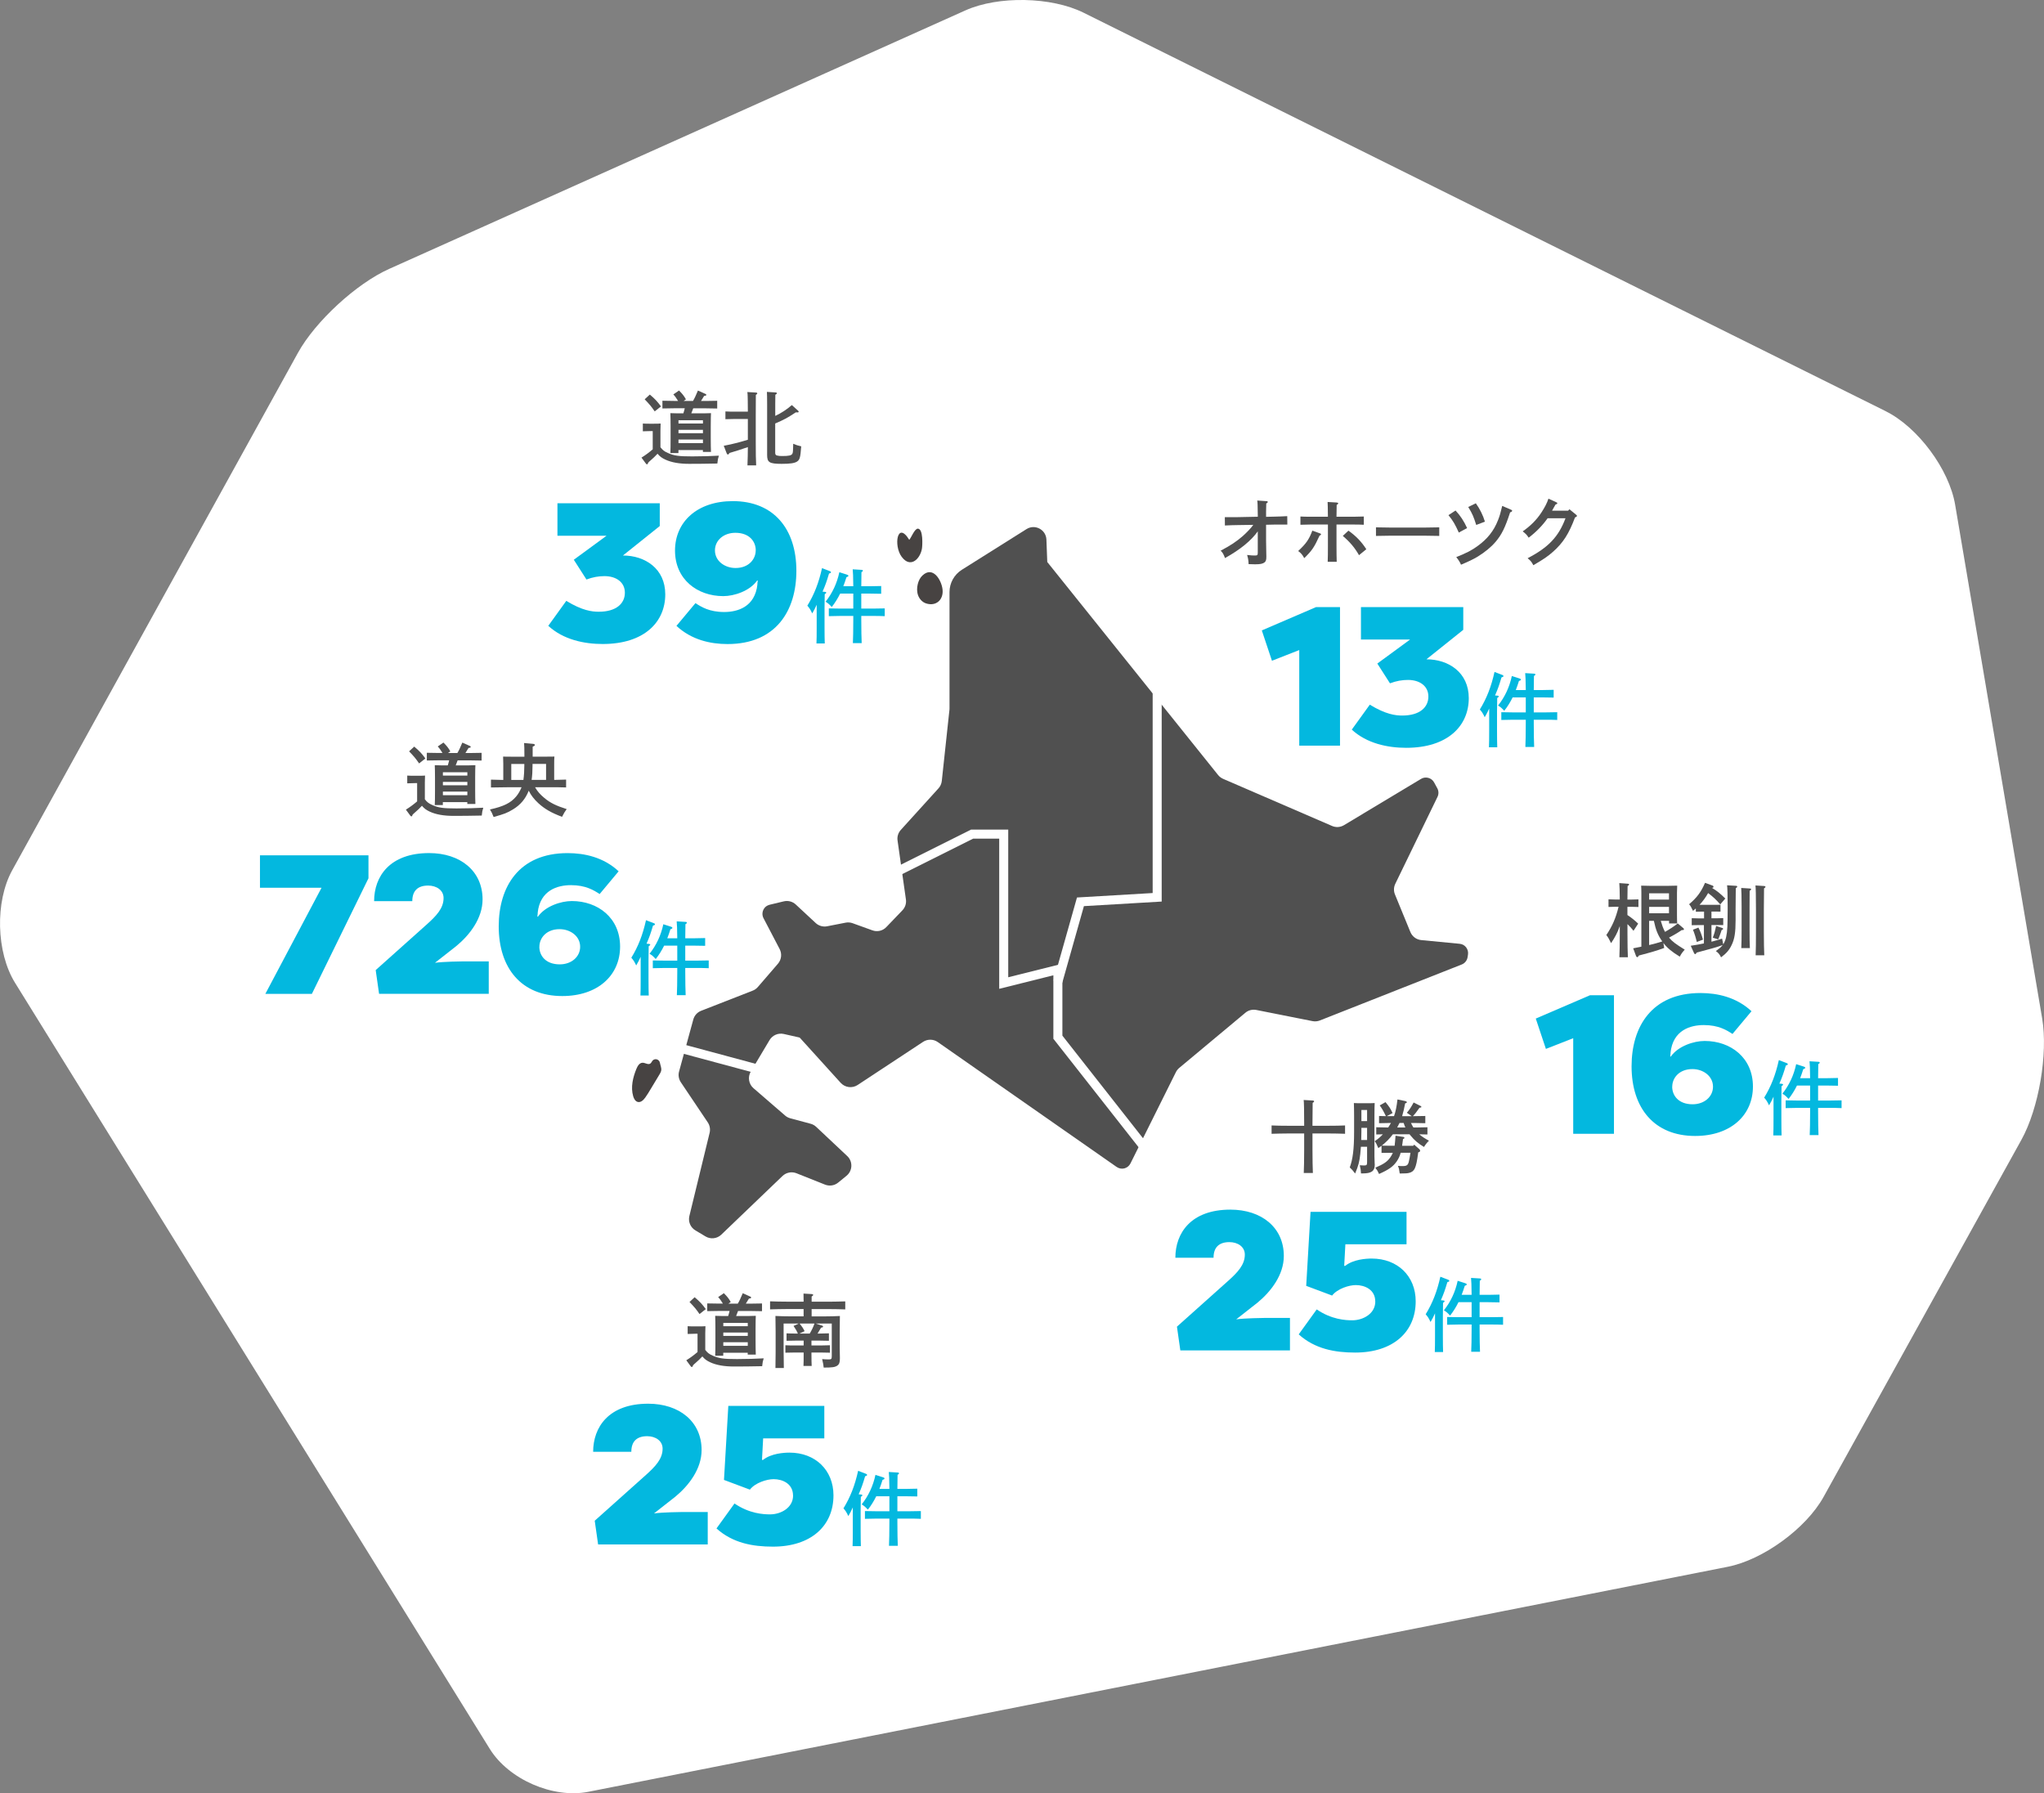 <?xml version="1.0" encoding="UTF-8"?><svg id="_レイヤー_2" xmlns="http://www.w3.org/2000/svg" viewBox="0 0 452.88 397.32"><rect x="0" y="0" width="452.88" height="397.32" fill="#808080" stroke="none"/><defs><style>.cls-1{fill:#03b8df;}.cls-2{fill:#fff;}.cls-3{fill:#474342;}.cls-4{fill:#505050;}.cls-5{fill:none;stroke:#fff;stroke-miterlimit:10;stroke-width:2px;}</style></defs><g id="DESIGN"><path class="cls-2" d="m417.82,91.12c7.13,3.54,14.04,12.86,15.37,20.7l19.28,113.81c1.33,7.85-.74,19.96-4.6,26.92l-43.84,79.13c-3.86,6.96-13.4,13.92-21.21,15.46l-252.47,49.86c-7.81,1.54-17.62-2.73-21.82-9.49L3.34,217.77c-4.19-6.76-4.47-18-.63-24.96l63.3-114.63c3.85-6.97,12.93-15.33,20.19-18.59L213.91,2.3c7.26-3.26,19.03-3.03,26.16.51l177.75,88.3Z"/><path class="cls-4" d="m278.69,114.51c-.04-2.77-.05-3.15-.13-3.61l2.08.14c.16,0,.25.07.25.18s-.09.2-.33.34c-.02.62-.02.78-.04,1.76v1.19l1.84-.04c1.03-.02,1.68-.05,2.85-.11l.02,1.87h-2.85l-1.86.04v3.48c0,.57.02,1.81.04,2.56.02.68.02.84.02,1,0,.75-.09,1.01-.38,1.28-.4.32-.94.44-2.11.44-.4,0-.76-.02-1.44-.04-.04-.82-.09-1.21-.33-2.03.88.11,1.25.12,1.73.12.54,0,.63-.09.63-.69v-4.66c-1.44,2.04-3.88,4.04-7.26,5.92-.31-.85-.51-1.21-.96-1.64,2.13-1.12,3.52-2.03,4.91-3.25.88-.78,1.86-1.81,2.31-2.47l-3.43.05c-.81,0-1.66.04-2.85.09l-.02-1.85h2.85l4.44-.09Z"/><path class="cls-4" d="m292.51,118.19c.13.05.18.11.18.2,0,.11-.05.18-.33.3-1.16,2.56-1.7,3.34-3.39,4.98-.36-.73-.74-1.16-1.34-1.58,1.79-1.67,2.4-2.56,3.14-4.52l1.73.62Zm3.61,2.65c0,1.58.02,2.86.05,3.64h-2c.04-.8.05-2.01.05-3.64v-4.62h-3.92c-.6,0-1.62.02-2.17.05v-1.83c.54.04,1.46.05,2.17.05h3.92c-.02-1.83-.04-2.92-.07-3.27l2.06.12c.18.02.29.09.29.2,0,.09-.09.18-.34.34,0,.16-.02.48-.04,2.61h3.88c.69,0,1.62-.02,2.17-.05v1.83c-.56-.04-1.57-.05-2.17-.05h-3.88v4.62Zm2.64-3.27c1.68,1.19,2.89,2.44,3.97,4.12l-1.62,1.32c-.94-1.65-1.99-2.9-3.59-4.27l1.25-1.17Z"/><path class="cls-4" d="m318.89,118.74c-.85-.02-2.27-.05-3.23-.05h-7.56c-.88,0-2.46.04-3.23.05v-1.9c.74.02,2.31.05,3.23.05h7.56c.99,0,2.42-.02,3.23-.05v1.9Z"/><path class="cls-4" d="m322.5,113.11c1.1,1.19,1.84,2.33,2.56,3.89l-1.84,1c-.83-1.85-1.26-2.58-2.29-3.86l1.57-1.03Zm12.29-.18c.16.07.25.14.25.23,0,.14-.14.27-.45.36-1.1,3.38-1.86,4.92-3.21,6.52-1.01,1.19-2.44,2.36-4.06,3.34-.94.55-1.81.98-3.61,1.74-.27-.62-.47-.94-1.05-1.69,2.35-.94,3.41-1.49,4.78-2.49,2.13-1.55,3.54-3.32,4.46-5.67.36-.89.58-1.65.94-3.18l1.95.84Zm-7.8-1.42c.88,1.21,1.59,2.65,2.02,4.07l-1.93.73c-.6-1.88-.83-2.44-1.77-3.98l1.68-.82Z"/><path class="cls-4" d="m344.79,111.27c.23.11.25.12.25.23,0,.12-.05.18-.4.3-.14.28-.4.73-.76,1.35h3.56l.29-.32,1.43,1.17c.22.18.23.2.23.3,0,.14-.07.2-.43.36-1.32,3.56-2.62,5.6-4.84,7.57-1.16,1.03-2.15,1.71-4.39,3-.38-.73-.52-.92-1.26-1.55,4.6-2.38,6.86-4.76,8.39-8.85h-3.97c-1.07,1.55-2.58,3.09-4.19,4.3-.47-.69-.52-.75-1.32-1.4,1.71-1.19,3.07-2.54,4.13-4.16.79-1.21,1.26-2.13,1.57-3.08l1.7.76Z"/><path class="cls-1" d="m331.76,154.12c.18.02.31.09.31.18,0,.11-.11.21-.34.36-.02.89-.04,1.74-.04,3.04v4.23c0,1.6.02,2.86.05,3.64h-1.84c.04-.8.05-2.01.05-3.64v-4.94c-.31.69-.54,1.16-.99,1.92-.42-.89-.6-1.16-1.08-1.71,1.52-2.47,2.53-5.07,3.25-8.32l1.73.66c.16.05.25.14.25.25,0,.14-.05.18-.43.3-.52,1.76-.78,2.49-1.43,4l.51.04Zm6.3-1.23c-.02-2.04-.07-3.31-.13-3.75l1.99.12c.16,0,.27.09.27.18,0,.11-.09.2-.32.34-.02.53-.02.6-.04,3.11h1.9c.74,0,1.86-.02,2.51-.05v1.72c-.65-.02-1.77-.04-2.51-.04h-1.9v3.32h2.67c.72,0,1.9-.02,2.53-.04v1.72c-.67-.04-1.84-.05-2.53-.05h-2.67v.84c0,2.33.04,4.05.09,5.19h-1.95c.05-1.16.09-2.9.09-5.19v-.84h-2.89c-.78,0-1.79.02-2.53.05v-1.72c.69.02,1.71.04,2.53.04h2.89v-3.32h-2.91c-.54,1.08-1.12,2.03-1.86,2.97-.69-.73-.72-.75-1.37-1.17,1.52-1.92,2.53-4.09,3.05-6.54l1.66.53c.25.07.34.14.34.27,0,.14-.04.16-.43.32-.23.73-.45,1.39-.69,1.99h2.2Z"/><path class="cls-1" d="m279.57,139.68l12.02-5.17h5.31v30.7h-9.03v-21.18l-6.05,2.37-2.24-6.71Z"/><path class="cls-1" d="m305.18,147.01l7.24-5.31h-10.88v-7.19h22.67v5.04l-8.16,6.53c4.87,0,9.38,2.89,9.38,8.6,0,6.18-4.69,11.01-13.86,11.01-4.12,0-8.73-.96-12.06-4.03l3.99-5.53c3.51,2.15,5.7,2.41,7.19,2.41,3.9,0,5.79-1.84,5.79-4.21s-1.97-3.68-4.52-3.68c-1.27,0-2.59.22-3.99.75l-2.81-4.39Z"/><path class="cls-4" d="m290.8,254.68c0,2.35.04,4.05.09,5.21h-2.02c.05-1.16.09-2.92.09-5.21v-3.54h-3.63c-.99,0-2.62.04-3.59.07v-1.85c.94.05,2.56.07,3.59.07h3.63v-.48c0-2.92-.04-4.68-.11-5.23l2.04.12c.16,0,.27.09.27.18,0,.11-.09.2-.32.34q-.02.62-.04,4.59v.48h3.63c1.14,0,2.67-.02,3.59-.07v1.85c-.96-.04-2.49-.07-3.59-.07h-3.63v3.54Z"/><path class="cls-4" d="m301.53,254.09c-.05.59-.09,1.14-.14,1.6-.2,1.76-.4,2.54-1.14,4.32-.58-.75-.61-.8-1.19-1.35.67-1.76.96-4.09.96-7.82v-3.61c0-1.05-.02-2.26-.05-2.83.32.02.63.04,1.06.04h2.49c.43,0,.72-.02,1.06-.04q-.04.57-.05,2.83v9.05c0,.27.02.96.05,1.51l.02.28c0,1.4-.74,1.92-2.69,1.92h-.36c-.02-.6-.09-1.1-.27-1.81.43.04.65.05.92.05.61,0,.7-.11.7-.75v-3.4h-1.37Zm1.37-4.2h-1.26v.89c0,.6-.02,1.21-.04,1.81h1.3v-2.7Zm0-3.96h-1.26v2.47h1.26v-2.47Zm3.21,7.93c-.23.18-.47.34-.72.52-.38-.91-.47-1.07-.81-1.53.65-.43,1.26-.92,1.81-1.53-.51.02-1.03.02-1.46.04v-1.6c.7.02,1.73.05,2.53.05h.11l.11-.16c.18-.28.34-.57.51-.84h-.11c-.76,0-1.77.02-2.53.05v-1.6c.43.02.98.02,1.52.04-.65-1.33-.85-1.65-1.37-2.38l1.28-.73c.85,1.05,1.05,1.33,1.57,2.42l-1.3.69h1.62c.36-1.01.58-2.15.76-3.7l1.75.36c.18.04.33.14.33.25s-.04.12-.38.27c-.22,1.12-.42,2.03-.67,2.83h2.15l-1.1-.76c.65-.78.94-1.23,1.5-2.28l1.52.76c.14.07.2.12.2.21,0,.11-.09.16-.42.2-.11.14-.18.25-.22.3-.61.85-.7.98-1.23,1.56h.23c.72,0,1.9-.02,2.51-.04v1.6c-.65-.02-1.82-.05-2.51-.05h-.67c.16.34.34.68.54,1h.58c.72,0,1.9-.04,2.53-.05v1.6c-.47-.02-1.17-.02-1.81-.04.58.5,1.26.94,2.15,1.42-.43.41-.79.87-1.1,1.39-1.37-.84-2.09-1.46-2.98-2.54l-.22-.27h-3.7c-.7.94-1.53,1.78-2.46,2.51.4.02,1.03.02,1.41.02h1.44c.07-.59.14-1.3.2-2.22l1.75.27c.13.02.22.11.22.21s-.05.16-.31.27c-.07.55-.13,1.05-.2,1.48h2.47l.2-.25,1.14,1c.11.09.18.21.18.34,0,.18-.07.27-.42.37-.27,2.03-.45,2.88-.76,3.56-.25.53-.65.85-1.3,1-.38.09-.81.12-1.84.12h-.2c-.14-1-.14-1.03-.4-1.69.47.05.74.05,1.03.05.92,0,1.21-.2,1.39-1.01.14-.6.23-1.1.36-1.94h-2.17c-.2.76-.47,1.3-.85,1.87-.79,1.17-1.75,1.85-3.94,2.83-.32-.71-.38-.78-.83-1.39,1.9-.82,2.64-1.33,3.32-2.29.23-.34.42-.66.56-1.01h-1.06c-.49,0-1.06,0-1.44.02v-1.55Zm5.27-4.05c-.14-.32-.27-.66-.38-1h-.92c-.16.34-.33.68-.51,1h1.81Z"/><path class="cls-1" d="m319.76,288.12c.18.02.31.09.31.18,0,.11-.11.21-.34.36-.02.89-.04,1.74-.04,3.04v4.23c0,1.6.02,2.86.05,3.64h-1.84c.04-.8.05-2.01.05-3.64v-4.94c-.31.69-.54,1.16-.99,1.92-.42-.89-.6-1.16-1.08-1.71,1.52-2.47,2.53-5.07,3.25-8.32l1.73.66c.16.05.25.14.25.25,0,.14-.05.18-.43.3-.52,1.76-.78,2.49-1.43,4l.51.04Zm6.3-1.23c-.02-2.04-.07-3.31-.13-3.75l1.99.12c.16,0,.27.09.27.18,0,.11-.09.2-.32.34-.02.53-.02.6-.04,3.11h1.9c.74,0,1.86-.02,2.51-.05v1.72c-.65-.02-1.77-.04-2.51-.04h-1.9v3.32h2.67c.72,0,1.9-.02,2.53-.04v1.72c-.67-.04-1.84-.05-2.53-.05h-2.67v.84c0,2.33.04,4.05.09,5.19h-1.95c.05-1.16.09-2.9.09-5.19v-.84h-2.89c-.78,0-1.79.02-2.53.05v-1.72c.69.02,1.71.04,2.53.04h2.89v-3.32h-2.91c-.54,1.08-1.12,2.03-1.86,2.97-.69-.73-.72-.75-1.37-1.17,1.52-1.92,2.53-4.09,3.05-6.54l1.66.53c.25.07.34.14.34.27,0,.14-.04.16-.43.32-.23.73-.45,1.39-.69,1.99h2.2Z"/><path class="cls-1" d="m273.92,292.32c1.84-.26,5.96-.31,6.14-.31h5.75v7.19h-24.29l-.75-5.26,11.14-9.96c2.32-2.06,3.9-3.73,3.9-6.01,0-1.75-1.58-2.76-3.42-2.76-2.32,0-3.51,1.18-3.51,3.46h-8.46c0-5.44,3.42-10.66,12.19-10.66,6.89,0,11.84,3.95,11.84,10.26,0,4.21-2.85,7.89-5.83,10.35l-4.69,3.68Z"/><path class="cls-1" d="m304.71,288.37c0-2.67-2.37-3.64-4.3-3.64-1.49,0-4.08.79-5.26,2.32l-5.74-2.15.96-16.4h21.27v7.19h-13.55l-.26,4.78h.22c1.8-1.45,4.65-1.62,5.88-1.62,5.7,0,9.74,3.86,9.74,9.47,0,6.75-4.96,11.36-13.42,11.36-4.47,0-8.9-.79-12.5-4.03l3.99-5.53c3.29,2.24,6.36,2.41,7.89,2.41,2.37,0,5.09-1.45,5.09-4.17Z"/><path class="cls-4" d="m156.27,299.1c.45.6.88.94,1.64,1.26,1.37.62,2.4.76,5.38.76,2.02,0,4.48-.07,5.92-.16-.23.75-.23.78-.34,1.74-2.69.05-4.12.07-6.25.07s-3.9-.3-5.27-.94c-.74-.34-1.26-.71-1.73-1.3-.43.48-1.1,1.1-1.5,1.44-.13.11-.33.28-.56.52-.09.28-.16.39-.27.39-.09,0-.18-.07-.25-.16l-.98-1.33c.96-.6,1.68-1.14,2.49-1.83v-4.05h-.49c-.47,0-1.26.02-1.7.05v-1.72c.42.04,1.17.04,1.7.04h.58q1.26,0,1.66-.04-.02.32-.04,1.58v3.68Zm-2.36-11.68c1.14.96,1.71,1.58,2.47,2.63l-1.39,1.1c-.83-1.19-1.03-1.42-2.22-2.68l1.14-1.05Zm9.62,3.04c-.14.37-.27.75-.43,1.12h2.83c.61,0,1.05-.02,1.53-.04q-.04.59-.05,2.83v2.63c0,1.4.02,2.45.05,3.13h-1.79v-.41h-5.42v.66h-1.79c.04-.71.05-1.76.05-3.13v-2.88c0-1.07-.02-2.26-.05-2.83.49.02.92.04,1.53.04h1.35c.13-.37.22-.75.31-1.12h-2.42c-.76,0-1.77.02-2.53.04v-1.71c.7.02,1.73.04,2.53.04h.94c-.38-.62-.7-1.08-1.05-1.44l1.26-.87c.76.76,1.1,1.19,1.53,1.96l-.52.36h2.08c.36-.6.61-1.14,1.1-2.31l1.7.76c.09.04.16.12.16.2,0,.12-.14.2-.49.23l-.69,1.12h1.06c.72,0,1.9-.02,2.53-.04v1.71c-.67-.02-1.84-.04-2.53-.04h-2.82Zm2.15,3.38v-.73h-5.42v.73h5.42Zm-5.42,2.15h5.42v-.75h-5.42v.75Zm0,2.2h5.42v-.8h-5.42v.8Z"/><path class="cls-4" d="m181.49,295.47c.69,0,1.62-.02,2.17-.05v1.65c-.56-.02-1.57-.04-2.17-.04h-1.7v1.08h1.95c.69,0,1.61-.02,2.15-.05v1.65c-.54-.02-1.55-.04-2.15-.04h-1.95v.37c0,1.17.02,2.08.05,2.61h-1.82c.04-.62.04-1.48.04-2.61v-.37h-1.88c-.6,0-1.62.02-2.17.04v-1.65c.54.04,1.46.05,2.17.05h1.88v-1.08h-1.64c-.6,0-1.61.02-2.15.04v-1.65c.54.04,1.46.05,2.15.05h.36c-.23-.55-.52-1.05-.96-1.69l1.16-.53h-3.36v5.65q.04,3.45.05,4.2h-1.86c.02-.76.04-2.38.04-3.47v-4.59q-.02-2.92-.04-3.47c.96.05,2.36.09,3.59.09h2.65v-1.62h-3.84c-.99,0-2.62.04-3.59.07v-1.78c.94.04,2.56.07,3.59.07h3.84v-.14c0-.55,0-1.1-.02-1.65l1.82.11c.22.02.32.09.32.18,0,.12-.09.21-.34.37v1.14h3.86c1.14,0,2.67-.04,3.59-.07v1.78c-.96-.04-2.49-.07-3.59-.07h-3.86v1.62h2.67c1.23,0,2.64-.04,3.59-.09q-.02.55-.04,3.47v3.52c0,.41.02,1.49.04,2.22v.23c0,.87-.16,1.28-.61,1.58-.51.32-1.05.41-2.98.41q-.05-.68-.34-1.88c.61.05.94.07,1.44.07.6,0,.69-.09.69-.73v-7.22h-3.54l1.44.48c.11.04.18.12.18.21,0,.12-.13.18-.45.23-.38.64-.6,1.01-.78,1.3h.32Zm-2.08,0c.42-.71.78-1.44,1.05-2.22h-3.29c.51.64.78,1.03,1.1,1.69l-1.14.53h2.27Z"/><path class="cls-1" d="m190.76,331.12c.18.02.31.09.31.18,0,.11-.11.21-.34.36-.02.89-.04,1.74-.04,3.04v4.23c0,1.6.02,2.86.05,3.64h-1.84c.04-.8.05-2.01.05-3.64v-4.94c-.31.69-.54,1.16-.99,1.92-.42-.89-.6-1.16-1.08-1.71,1.52-2.47,2.53-5.07,3.25-8.32l1.73.66c.16.05.25.14.25.25,0,.14-.05.18-.43.3-.52,1.76-.78,2.49-1.43,4l.51.04Zm6.3-1.23c-.02-2.04-.07-3.31-.13-3.75l1.99.12c.16,0,.27.09.27.18,0,.11-.09.2-.32.34-.02.53-.02.6-.04,3.11h1.9c.74,0,1.86-.02,2.51-.05v1.72c-.65-.02-1.77-.04-2.51-.04h-1.9v3.32h2.67c.72,0,1.9-.02,2.53-.04v1.72c-.67-.04-1.84-.05-2.53-.05h-2.67v.84c0,2.33.04,4.05.09,5.19h-1.95c.05-1.16.09-2.9.09-5.19v-.84h-2.89c-.78,0-1.79.02-2.53.05v-1.72c.69.02,1.71.04,2.53.04h2.89v-3.32h-2.91c-.54,1.08-1.12,2.03-1.86,2.97-.69-.73-.72-.75-1.37-1.17,1.52-1.92,2.53-4.09,3.05-6.54l1.66.53c.25.07.34.14.34.27,0,.14-.04.16-.43.32-.23.73-.45,1.39-.69,1.99h2.2Z"/><path class="cls-1" d="m144.92,335.32c1.84-.26,5.96-.31,6.14-.31h5.75v7.19h-24.29l-.75-5.26,11.14-9.96c2.32-2.06,3.9-3.73,3.9-6.01,0-1.75-1.58-2.76-3.42-2.76-2.32,0-3.51,1.18-3.51,3.46h-8.46c0-5.44,3.42-10.66,12.19-10.66,6.89,0,11.84,3.95,11.84,10.26,0,4.21-2.85,7.89-5.83,10.35l-4.69,3.68Z"/><path class="cls-1" d="m175.71,331.37c0-2.67-2.37-3.64-4.3-3.64-1.49,0-4.08.79-5.26,2.32l-5.74-2.15.96-16.4h21.27v7.19h-13.55l-.26,4.78h.22c1.8-1.45,4.65-1.62,5.88-1.62,5.7,0,9.74,3.86,9.74,9.47,0,6.75-4.96,11.36-13.42,11.36-4.47,0-8.9-.79-12.5-4.03l3.99-5.53c3.29,2.24,6.36,2.41,7.89,2.41,2.37,0,5.09-1.45,5.09-4.17Z"/><path class="cls-4" d="m94.14,177.1c.45.6.88.94,1.64,1.26,1.37.62,2.4.76,5.38.76,2.02,0,4.48-.07,5.92-.16-.23.75-.23.78-.34,1.74-2.69.05-4.12.07-6.25.07s-3.9-.3-5.27-.94c-.74-.34-1.26-.71-1.73-1.3-.43.48-1.1,1.1-1.5,1.44-.13.11-.33.28-.56.52-.09.28-.16.39-.27.39-.09,0-.18-.07-.25-.16l-.98-1.33c.96-.6,1.68-1.14,2.49-1.83v-4.05h-.49c-.47,0-1.26.02-1.7.05v-1.72c.42.04,1.17.04,1.7.04h.58q1.26,0,1.66-.04-.02.32-.04,1.58v3.68Zm-2.36-11.68c1.14.96,1.71,1.58,2.47,2.63l-1.39,1.1c-.83-1.19-1.03-1.42-2.22-2.68l1.14-1.05Zm9.62,3.04c-.14.37-.27.75-.43,1.12h2.83c.61,0,1.05-.02,1.53-.04q-.04.59-.05,2.83v2.63c0,1.4.02,2.45.05,3.13h-1.79v-.41h-5.42v.66h-1.79c.04-.71.05-1.76.05-3.13v-2.88c0-1.07-.02-2.26-.05-2.83.49.02.92.04,1.53.04h1.35c.13-.37.22-.75.31-1.12h-2.42c-.76,0-1.77.02-2.53.04v-1.71c.7.02,1.73.04,2.53.04h.94c-.38-.62-.7-1.08-1.05-1.44l1.26-.87c.76.76,1.1,1.19,1.53,1.96l-.52.36h2.08c.36-.6.61-1.14,1.1-2.31l1.7.76c.09.04.16.12.16.2,0,.12-.14.2-.49.23l-.69,1.12h1.06c.72,0,1.9-.02,2.53-.04v1.71c-.67-.02-1.84-.04-2.53-.04h-2.82Zm2.15,3.38v-.73h-5.42v.73h5.42Zm-5.42,2.15h5.42v-.75h-5.42v.75Zm0,2.2h5.42v-.8h-5.42v.8Z"/><path class="cls-4" d="m122.76,172.8c.88-.02,1.79-.04,2.67-.07v1.74c-.96-.04-2.49-.05-3.59-.05h-3.29c.52.92,1.16,1.64,2.06,2.38,1.28,1.07,2.56,1.71,4.95,2.47-.4.53-.63.92-1.03,1.71-2.38-.89-3.88-1.76-5.25-3.02-.94-.87-1.61-1.72-2.13-2.77-.72,1.83-1.86,3.16-3.48,4.14-1.32.8-1.9,1.01-4.3,1.69-.33-.84-.45-1.08-.81-1.67,3-.66,4.6-1.44,5.79-2.86.51-.6.9-1.3,1.21-2.06h-3.19c-.99,0-2.62.02-3.59.05v-1.74c.9.04,1.82.05,2.73.07v-3.61c0-.57-.02-1.24-.04-1.56.63.02,1.17.02,1.99.02h2.73v-.43c0-1.19-.02-2.04-.07-2.6l1.99.18c.23.02.4.12.4.25,0,.14-.02.16-.49.39v2.2h2.83c.79,0,1.35,0,1.99-.02-.04.32-.05.96-.05,1.56v3.61Zm-6.79,0c.14-1.05.2-2.12.2-3.16v-.37h-2.89v3.54h2.69Zm5.02-3.54h-3v.41c0,1.14-.07,2.26-.2,3.13h3.2v-3.54Z"/><path class="cls-1" d="m143.76,209.12c.18.02.31.09.31.18,0,.11-.11.21-.34.36-.02.89-.04,1.74-.04,3.04v4.23c0,1.6.02,2.86.05,3.64h-1.84c.04-.8.05-2.01.05-3.64v-4.94c-.31.69-.54,1.16-.99,1.92-.42-.89-.6-1.16-1.08-1.71,1.52-2.47,2.53-5.07,3.25-8.32l1.73.66c.16.05.25.14.25.25,0,.14-.05.18-.43.3-.52,1.76-.78,2.49-1.43,4l.51.04Zm6.3-1.23c-.02-2.04-.07-3.31-.13-3.75l1.99.12c.16,0,.27.09.27.18,0,.11-.09.2-.32.34-.02.53-.02.6-.04,3.11h1.9c.74,0,1.86-.02,2.51-.05v1.72c-.65-.02-1.77-.04-2.51-.04h-1.9v3.32h2.67c.72,0,1.9-.02,2.53-.04v1.72c-.67-.04-1.84-.05-2.53-.05h-2.67v.84c0,2.33.04,4.05.09,5.19h-1.95c.05-1.16.09-2.9.09-5.19v-.84h-2.89c-.78,0-1.79.02-2.53.05v-1.72c.69.02,1.71.04,2.53.04h2.89v-3.32h-2.91c-.54,1.08-1.12,2.03-1.86,2.97-.69-.73-.72-.75-1.37-1.17,1.52-1.92,2.53-4.09,3.05-6.54l1.66.53c.25.07.34.14.34.27,0,.14-.04.16-.43.32-.23.73-.45,1.39-.69,1.99h2.2Z"/><path class="cls-1" d="m57.61,189.51h24.03v5.09l-12.54,25.61h-10.31l12.45-23.51h-13.64v-7.19Z"/><path class="cls-1" d="m96.4,213.32c1.84-.26,5.96-.31,6.14-.31h5.75v7.19h-24.3l-.75-5.26,11.14-9.96c2.32-2.06,3.9-3.73,3.9-6.01,0-1.75-1.58-2.76-3.42-2.76-2.32,0-3.51,1.18-3.51,3.46h-8.46c0-5.44,3.42-10.66,12.19-10.66,6.89,0,11.84,3.95,11.84,10.26,0,4.21-2.85,7.89-5.83,10.35l-4.69,3.68Z"/><path class="cls-1" d="m119.15,202.27l-.09.83h.13c1.62-2.32,5.09-3.46,7.5-3.46,5.79,0,10.7,3.73,10.7,10.09s-4.91,10.96-12.81,10.96c-9.03,0-14.08-6.14-14.08-15.44,0-8.77,4.47-16.23,15.26-16.23,3.77,0,7.98.92,11.31,4.03l-4.21,5.04c-1.27-.83-3.07-1.97-6.36-1.97-2.94,0-6.84,1.1-7.37,6.14Zm.35,7.5c0,1.97,1.4,3.9,4.52,3.9,2.59,0,4.52-1.67,4.52-3.9,0-2.37-2.19-3.9-4.56-3.9-2.94,0-4.47,1.97-4.47,3.9Z"/><path class="cls-4" d="m360.6,202.75c.88.59,1.61,1.16,2.36,1.9l-1.03,1.58c-.38-.5-.87-1.03-1.34-1.48v2.15c0,2.33.04,4.05.09,5.19h-1.88c.05-1.16.09-2.9.09-5.19v-1.72c-.54,1.53-1.01,2.4-1.93,3.79-.4-.85-.65-1.28-1.05-1.8,1.3-1.92,2.11-3.77,2.71-6.26h-.79c-.49,0-1.05.02-1.44.04v-1.69c.42.02,1.06.04,1.44.04h1.06c-.02-1.97-.05-3.2-.11-3.64l1.9.14c.16,0,.27.07.27.18,0,.09-.09.2-.33.34-.02.52-.02.6-.04,2.99h1.01c.38,0,1.03-.02,1.43-.04v1.69c-.38-.02-.94-.04-1.43-.04h-1.01v1.83Zm8.12,7.29c-1.82.64-2.45.84-5.6,1.67-.18.3-.23.36-.34.36s-.23-.09-.27-.2l-.65-1.76c.6-.11,1.21-.23,1.81-.36v-11.96c0-.55-.02-1.24-.05-1.56.63.02,1.19.04,1.99.04h4.01c.81,0,1.35-.02,1.99-.04-.02.32-.05,1.01-.05,1.56v4.96c0,.84.02,1.44.05,1.85h-1.8v-.57h-1.84c.25.84.51,1.65.94,2.44.99-.55,1.93-1.17,2.83-1.87l1.21,1.03c.11.09.16.18.16.25,0,.12-.14.21-.33.2l-.14-.02c-.52.36-1.05.69-1.59,1-.42.25-.83.46-1.25.68.74.89,1.44,1.4,3.48,2.67-.58.66-.72.85-1.1,1.55-1.79-1.1-2.74-1.88-3.63-3.02l.18,1.12Zm1.07-12.11h-4.4v1.39h4.4v-1.39Zm0,3h-4.4v1.42h4.4v-1.42Zm-4.4,8.46c.97-.23,1.95-.48,2.91-.8-.94-1.33-1.43-2.51-1.86-4.57h-1.05v5.37Z"/><path class="cls-4" d="m377.56,204.97h-1.3c-.49,0-1.05,0-1.43.02v-1.55c.4.02,1.05.04,1.43.04h1.3v-1.49h-.76l-1.06.02v-.73c-.2.18-.42.36-.63.53-.38-.82-.6-1.17-.87-1.46,1.73-1.46,2.64-2.67,3.54-4.75l1.62.6c.16.05.25.14.25.27,0,.16-.05.21-.34.25,1.14.68,1.81,1.23,2.96,2.36l-1.12,1.3c-1.01-1.14-1.52-1.62-2.69-2.51-.52.94-1.16,1.81-1.9,2.61h3.56l1.08-.02v1.53l-1.08-.02h-.92v1.49h1.17c.4,0,1.05-.02,1.44-.04v1.55c-.38-.02-.96-.02-1.44-.02h-1.17v3.7c.72-.18,1.46-.39,2.36-.68l.25,1.26c.16-.23.29-.5.4-.8.38-1.01.54-2.35.56-4.69l.02-2.36v-.55c0-2.28-.05-4.2-.13-4.68l2,.12c.16,0,.25.09.25.18,0,.11-.09.21-.32.34q-.02.69-.04,4.59v2.51c0,2.68-.23,4.18-.87,5.48-.52,1.12-1.19,1.88-2.35,2.74-.32-.66-.63-1.03-1.16-1.39.74-.52,1.21-.91,1.52-1.33-1.39.5-2.31.75-5.76,1.67-.16.27-.23.34-.33.34-.11,0-.2-.09-.27-.25l-.72-1.6c1.17-.18,2.08-.34,2.92-.52v-4.07Zm-1.25.55c.36.66.74,1.67,1.01,2.67l-1.37.52c-.25-1.07-.49-1.83-.85-2.72l1.21-.46Zm3.18,2.24c.4-1.05.49-1.42.74-2.6l1.32.43c.16.05.23.11.23.21,0,.05-.02.14-.14.18-.05.02-.11.04-.18.07-.07.21-.13.39-.16.48q-.27.8-.6,1.6l-1.21-.37Zm8.23-10.9c.16,0,.27.07.27.16,0,.12-.09.21-.33.36q0,.37-.02,3.56v4.96c0,1.88.02,3.29.07,4.16h-1.9c.05-.98.07-2.36.07-4.16v-4.96c0-2.33-.04-3.77-.09-4.2l1.91.12Zm3.18-.55c.16.02.27.09.27.18,0,.11-.09.2-.32.34q-.02.62-.04,4.59v5.03c0,2.35.04,4.05.09,5.21h-1.91c.05-1.16.07-2.92.07-5.21v-5.03c0-2.92-.04-4.68-.11-5.23l1.95.12Z"/><path class="cls-1" d="m394.76,240.12c.18.02.31.09.31.18,0,.11-.11.21-.34.36-.02.89-.04,1.74-.04,3.04v4.23c0,1.6.02,2.86.05,3.64h-1.84c.04-.8.05-2.01.05-3.64v-4.94c-.31.69-.54,1.16-.99,1.92-.42-.89-.6-1.16-1.08-1.71,1.52-2.47,2.53-5.07,3.25-8.32l1.73.66c.16.05.25.14.25.25,0,.14-.05.18-.43.3-.52,1.76-.78,2.49-1.43,4l.51.04Zm6.3-1.23c-.02-2.04-.07-3.31-.13-3.75l1.99.12c.16,0,.27.09.27.18,0,.11-.09.2-.32.34-.02.53-.02.6-.04,3.11h1.9c.74,0,1.86-.02,2.51-.05v1.72c-.65-.02-1.77-.04-2.51-.04h-1.9v3.32h2.67c.72,0,1.9-.02,2.53-.04v1.72c-.67-.04-1.84-.05-2.53-.05h-2.67v.84c0,2.33.04,4.05.09,5.19h-1.95c.05-1.16.09-2.9.09-5.19v-.84h-2.89c-.78,0-1.79.02-2.53.05v-1.72c.69.02,1.71.04,2.53.04h2.89v-3.32h-2.91c-.54,1.08-1.12,2.03-1.86,2.97-.69-.73-.72-.75-1.37-1.17,1.52-1.92,2.53-4.09,3.05-6.54l1.66.53c.25.07.34.14.34.27,0,.14-.04.16-.43.32-.23.73-.45,1.39-.69,1.99h2.2Z"/><path class="cls-1" d="m340.27,225.68l12.02-5.17h5.31v30.7h-9.03v-21.18l-6.05,2.37-2.24-6.71Z"/><path class="cls-1" d="m370.15,233.27l-.09.83h.13c1.62-2.32,5.09-3.46,7.5-3.46,5.79,0,10.7,3.73,10.7,10.09s-4.91,10.96-12.81,10.96c-9.03,0-14.08-6.14-14.08-15.44,0-8.77,4.47-16.23,15.26-16.23,3.77,0,7.98.92,11.31,4.03l-4.21,5.04c-1.27-.83-3.07-1.97-6.36-1.97-2.94,0-6.84,1.1-7.37,6.14Zm.35,7.5c0,1.97,1.4,3.9,4.52,3.9,2.59,0,4.52-1.67,4.52-3.9,0-2.37-2.19-3.9-4.56-3.9-2.94,0-4.47,1.97-4.47,3.9Z"/><path class="cls-4" d="m146.34,99.1c.45.6.88.94,1.64,1.26,1.37.62,2.4.76,5.38.76,2.02,0,4.48-.07,5.92-.16-.23.75-.23.78-.34,1.74-2.69.05-4.12.07-6.25.07s-3.9-.3-5.27-.94c-.74-.34-1.26-.71-1.73-1.3-.43.48-1.1,1.1-1.5,1.44-.13.11-.33.28-.56.52-.09.28-.16.39-.27.39-.09,0-.18-.07-.25-.16l-.98-1.33c.96-.6,1.68-1.14,2.49-1.83v-4.05h-.49c-.47,0-1.26.02-1.7.05v-1.72c.42.04,1.17.04,1.7.04h.58q1.26,0,1.66-.04-.02.32-.04,1.58v3.68Zm-2.36-11.68c1.14.96,1.71,1.58,2.47,2.63l-1.39,1.1c-.83-1.19-1.03-1.42-2.22-2.68l1.14-1.05Zm9.62,3.04c-.14.37-.27.75-.43,1.12h2.83c.61,0,1.05-.02,1.53-.04q-.04.59-.05,2.83v2.63c0,1.4.02,2.45.05,3.13h-1.79v-.41h-5.42v.66h-1.79c.04-.71.05-1.76.05-3.13v-2.88c0-1.07-.02-2.26-.05-2.83.49.02.92.04,1.53.04h1.35c.13-.37.22-.75.31-1.12h-2.42c-.76,0-1.77.02-2.53.04v-1.71c.7.02,1.73.04,2.53.04h.94c-.38-.62-.7-1.08-1.05-1.44l1.26-.87c.76.76,1.1,1.19,1.53,1.96l-.52.36h2.08c.36-.6.61-1.14,1.1-2.31l1.7.76c.09.04.16.12.16.2,0,.12-.14.2-.49.23l-.69,1.12h1.06c.72,0,1.9-.02,2.53-.04v1.71c-.67-.02-1.84-.04-2.53-.04h-2.82Zm2.15,3.38v-.73h-5.42v.73h5.42Zm-5.42,2.15h5.42v-.75h-5.42v.75Zm0,2.2h5.42v-.8h-5.42v.8Z"/><path class="cls-4" d="m165.61,103.1c.05-1.35.09-2.68.09-4.04-1.26.44-2.87.96-4.06,1.3-.14.25-.25.34-.36.34-.09,0-.22-.09-.25-.21l-.67-1.72c1.03-.2,2.04-.41,3.05-.68.78-.2,1.53-.43,2.29-.66v-4.6h-2.8c-.6,0-1.61.04-2.17.05v-1.72c.54.04,1.46.05,2.17.05h2.8c0-.76,0-1.53-.02-2.29-.02-.68,0-1.37-.09-2.06l1.95.12c.14,0,.25.09.25.18,0,.11-.09.2-.32.34q-.02.62-.02,4.59v5.83c0,2.33.02,4.05.09,5.19h-1.93Zm6.16-10.95c1.44-.69,2.44-1.35,3.68-2.4l1.37,1.24c.09.07.14.16.14.23,0,.11-.11.16-.27.16-.07,0-.18,0-.36-.02-1.86,1.23-2.69,1.67-4.57,2.47v6.44c0,.44.11.59.43.66.34.09.65.11,1.12.11,1.43,0,1.99-.12,2.22-.46.16-.25.18-.48.22-2.26.61.27,1.05.41,1.77.57-.18,2.51-.31,2.99-.96,3.4-.56.34-1.52.48-3.36.48-2.73,0-3.23-.32-3.23-1.96v-11.31c0-1.4-.02-2.19-.05-2.67l1.9.12c.2,0,.31.07.31.18s-.09.2-.34.34q0,.34-.02,2.03v2.65Z"/><path class="cls-1" d="m182.76,131.12c.18.02.31.09.31.18,0,.11-.11.21-.34.36-.02.89-.04,1.74-.04,3.04v4.23c0,1.6.02,2.86.05,3.64h-1.84c.04-.8.05-2.01.05-3.64v-4.94c-.31.69-.54,1.16-.99,1.92-.42-.89-.6-1.16-1.08-1.71,1.52-2.47,2.53-5.07,3.25-8.32l1.73.66c.16.05.25.14.25.25,0,.14-.05.18-.43.3-.52,1.76-.78,2.49-1.43,4l.51.04Zm6.3-1.23c-.02-2.04-.07-3.31-.13-3.75l1.99.12c.16,0,.27.09.27.18,0,.11-.09.2-.32.34-.02.53-.02.6-.04,3.11h1.9c.74,0,1.86-.02,2.51-.05v1.72c-.65-.02-1.77-.04-2.51-.04h-1.9v3.32h2.67c.72,0,1.9-.02,2.53-.04v1.72c-.67-.04-1.84-.05-2.53-.05h-2.67v.84c0,2.33.04,4.05.09,5.19h-1.95c.05-1.16.09-2.9.09-5.19v-.84h-2.89c-.78,0-1.79.02-2.53.05v-1.72c.69.02,1.71.04,2.53.04h2.89v-3.32h-2.91c-.54,1.08-1.12,2.03-1.86,2.97-.69-.73-.72-.75-1.37-1.17,1.52-1.92,2.53-4.09,3.05-6.54l1.66.53c.25.07.34.14.34.27,0,.14-.04.16-.43.32-.23.73-.45,1.39-.69,1.99h2.2Z"/><path class="cls-1" d="m127.15,124.01l7.24-5.31h-10.88v-7.19h22.67v5.04l-8.16,6.53c4.87,0,9.38,2.89,9.38,8.6,0,6.18-4.69,11.01-13.86,11.01-4.12,0-8.73-.96-12.06-4.03l3.99-5.53c3.51,2.15,5.7,2.41,7.19,2.41,3.9,0,5.79-1.84,5.79-4.21s-1.97-3.68-4.52-3.68c-1.27,0-2.59.22-3.99.75l-2.81-4.39Z"/><path class="cls-1" d="m167.8,129.45l.09-.83h-.13c-1.62,2.32-5.09,3.46-7.5,3.46-5.79,0-10.7-3.73-10.7-10.09s4.91-10.96,12.81-10.96c9.03,0,14.08,6.14,14.08,15.44,0,8.77-4.47,16.23-15.26,16.23-3.77,0-7.98-.92-11.31-4.03l4.21-5.04c1.27.83,3.07,1.97,6.36,1.97,2.94,0,6.84-1.1,7.37-6.14Zm-.35-7.5c0-1.97-1.4-3.9-4.52-3.9-2.59,0-4.52,1.67-4.52,3.9,0,2.37,2.19,3.9,4.56,3.9,2.94,0,4.47-1.97,4.47-3.9Z"/><path class="cls-3" d="m203.35,129.4c-.21.82-.22,1.71.07,2.51.29.8.92,1.49,1.72,1.77,2.25.76,3.97-.8,3.69-3.12-.26-2.1-2.15-5.25-4.47-3.03-.52.5-.84,1.17-1.01,1.87Z"/><path class="cls-3" d="m200.6,124.2c1.72,1.21,3.38-.74,3.68-2.71.1-.65.3-4.3-.9-4.36-.73-.03-1.48,2.01-1.92,2.48-2.64-4.32-3.54,1.28-1.67,3.77.27.36.54.63.81.82Z"/><path class="cls-3" d="m145.52,234.71c-.34-.09-.73.03-.95.3-.17.2-.26.48-.47.63-.5.36-1.16-.21-1.77-.17-.66.03-1.06.72-1.32,1.34-.79,1.92-1.3,4.08-.72,6.07.16.56.48,1.16,1.05,1.28.67.14,1.25-.45,1.64-1,.42-.59.79-1.2,1.16-1.82.64-1.07,1.29-2.14,1.93-3.2.18-.3.37-.61.43-.96.1-.56-.18-1.12-.29-1.72-.06-.35-.34-.65-.68-.74Z"/><path class="cls-4" d="m324.84,209.89c-.35-.45-.87-.73-1.44-.78l-8.5-.82c-1.07-.1-2-.79-2.41-1.79l-3.41-8.31c-.32-.76-.29-1.63.07-2.37l9.35-19.26c.29-.6.28-1.31-.04-1.9l-.71-1.3c-.27-.5-.73-.86-1.28-1.01-.55-.15-1.13-.07-1.61.22l-17.08,10.26c-.8.48-1.79.55-2.65.17l-24.12-10.43c-.43-.19-.82-.48-1.12-.85l-37.85-47.2-.19-4.96c-.08-2.22-2.54-3.51-4.41-2.33l-14.34,9.02c-1.69,1.07-2.72,2.93-2.72,4.93v25.73c0,.11,0,.21-.01.31l-1.7,15.81c-.07.62-.32,1.19-.74,1.65l-8.34,9.2c-.58.64-.85,1.51-.72,2.36l1.85,13.04c.13.88-.16,1.77-.78,2.42l-3.56,3.71c-.79.83-2.01,1.12-3.09.72l-4.38-1.58c-.49-.18-1.03-.22-1.54-.12l-4.1.8c-.91.18-1.86-.09-2.54-.72l-4.42-4.11c-.71-.66-1.71-.92-2.66-.69l-3.05.73c-.4.1-.79.28-1.08.58-.64.68-.76,1.65-.35,2.42l3.57,6.83c.55,1.05.41,2.34-.37,3.25l-4.45,5.16c-.31.36-.7.64-1.14.81l-11.42,4.46c-.86.33-1.51,1.05-1.75,1.94l-3.15,11.51c-.23.81-.08,1.68.39,2.39l5.97,8.89c.45.68.6,1.52.41,2.31l-4.49,18.44c-.3,1.24.24,2.53,1.34,3.18l2.24,1.34c1.12.67,2.56.51,3.5-.4l13.56-13c.82-.78,2.03-1.02,3.09-.6l6.33,2.52c.98.39,2.09.22,2.91-.45l1.85-1.51c.65-.53,1.04-1.31,1.07-2.15.03-.84-.3-1.65-.91-2.22l-6.88-6.47c-.35-.33-.78-.57-1.24-.69l-4.5-1.21c-.42-.11-.82-.32-1.15-.61l-7-6.05c-1.07-.92-1.32-2.48-.6-3.69l4.16-6.98c.65-1.08,1.91-1.62,3.14-1.35l3.46.78.11.06,9.05,9.99c.97,1.06,2.56,1.26,3.76.47l14.49-9.55c.99-.65,2.29-.64,3.27.05l39.63,27.67c.5.34,1.12.46,1.7.31.59-.15,1.08-.55,1.35-1.09l10.07-20.23c.18-.36.43-.68.74-.94l14.65-12.22c.67-.57,1.57-.79,2.43-.62l12.44,2.47c.55.11,1.12.06,1.63-.14l31.45-12.41c.69-.27,1.18-.9,1.29-1.63l.09-.59c.08-.56-.07-1.13-.42-1.58Z"/><line class="cls-5" x1="145.39" y1="230.81" x2="171.39" y2="237.81"/><polyline class="cls-5" points="195.39 194.81 215.39 184.81 222.39 184.81 222.39 217.81 234.39 214.81 234.39 229.81 256.39 257.81"/><polyline class="cls-5" points="234.39 217.51 239.39 199.81 256.39 198.81 256.39 144.81"/></g></svg>